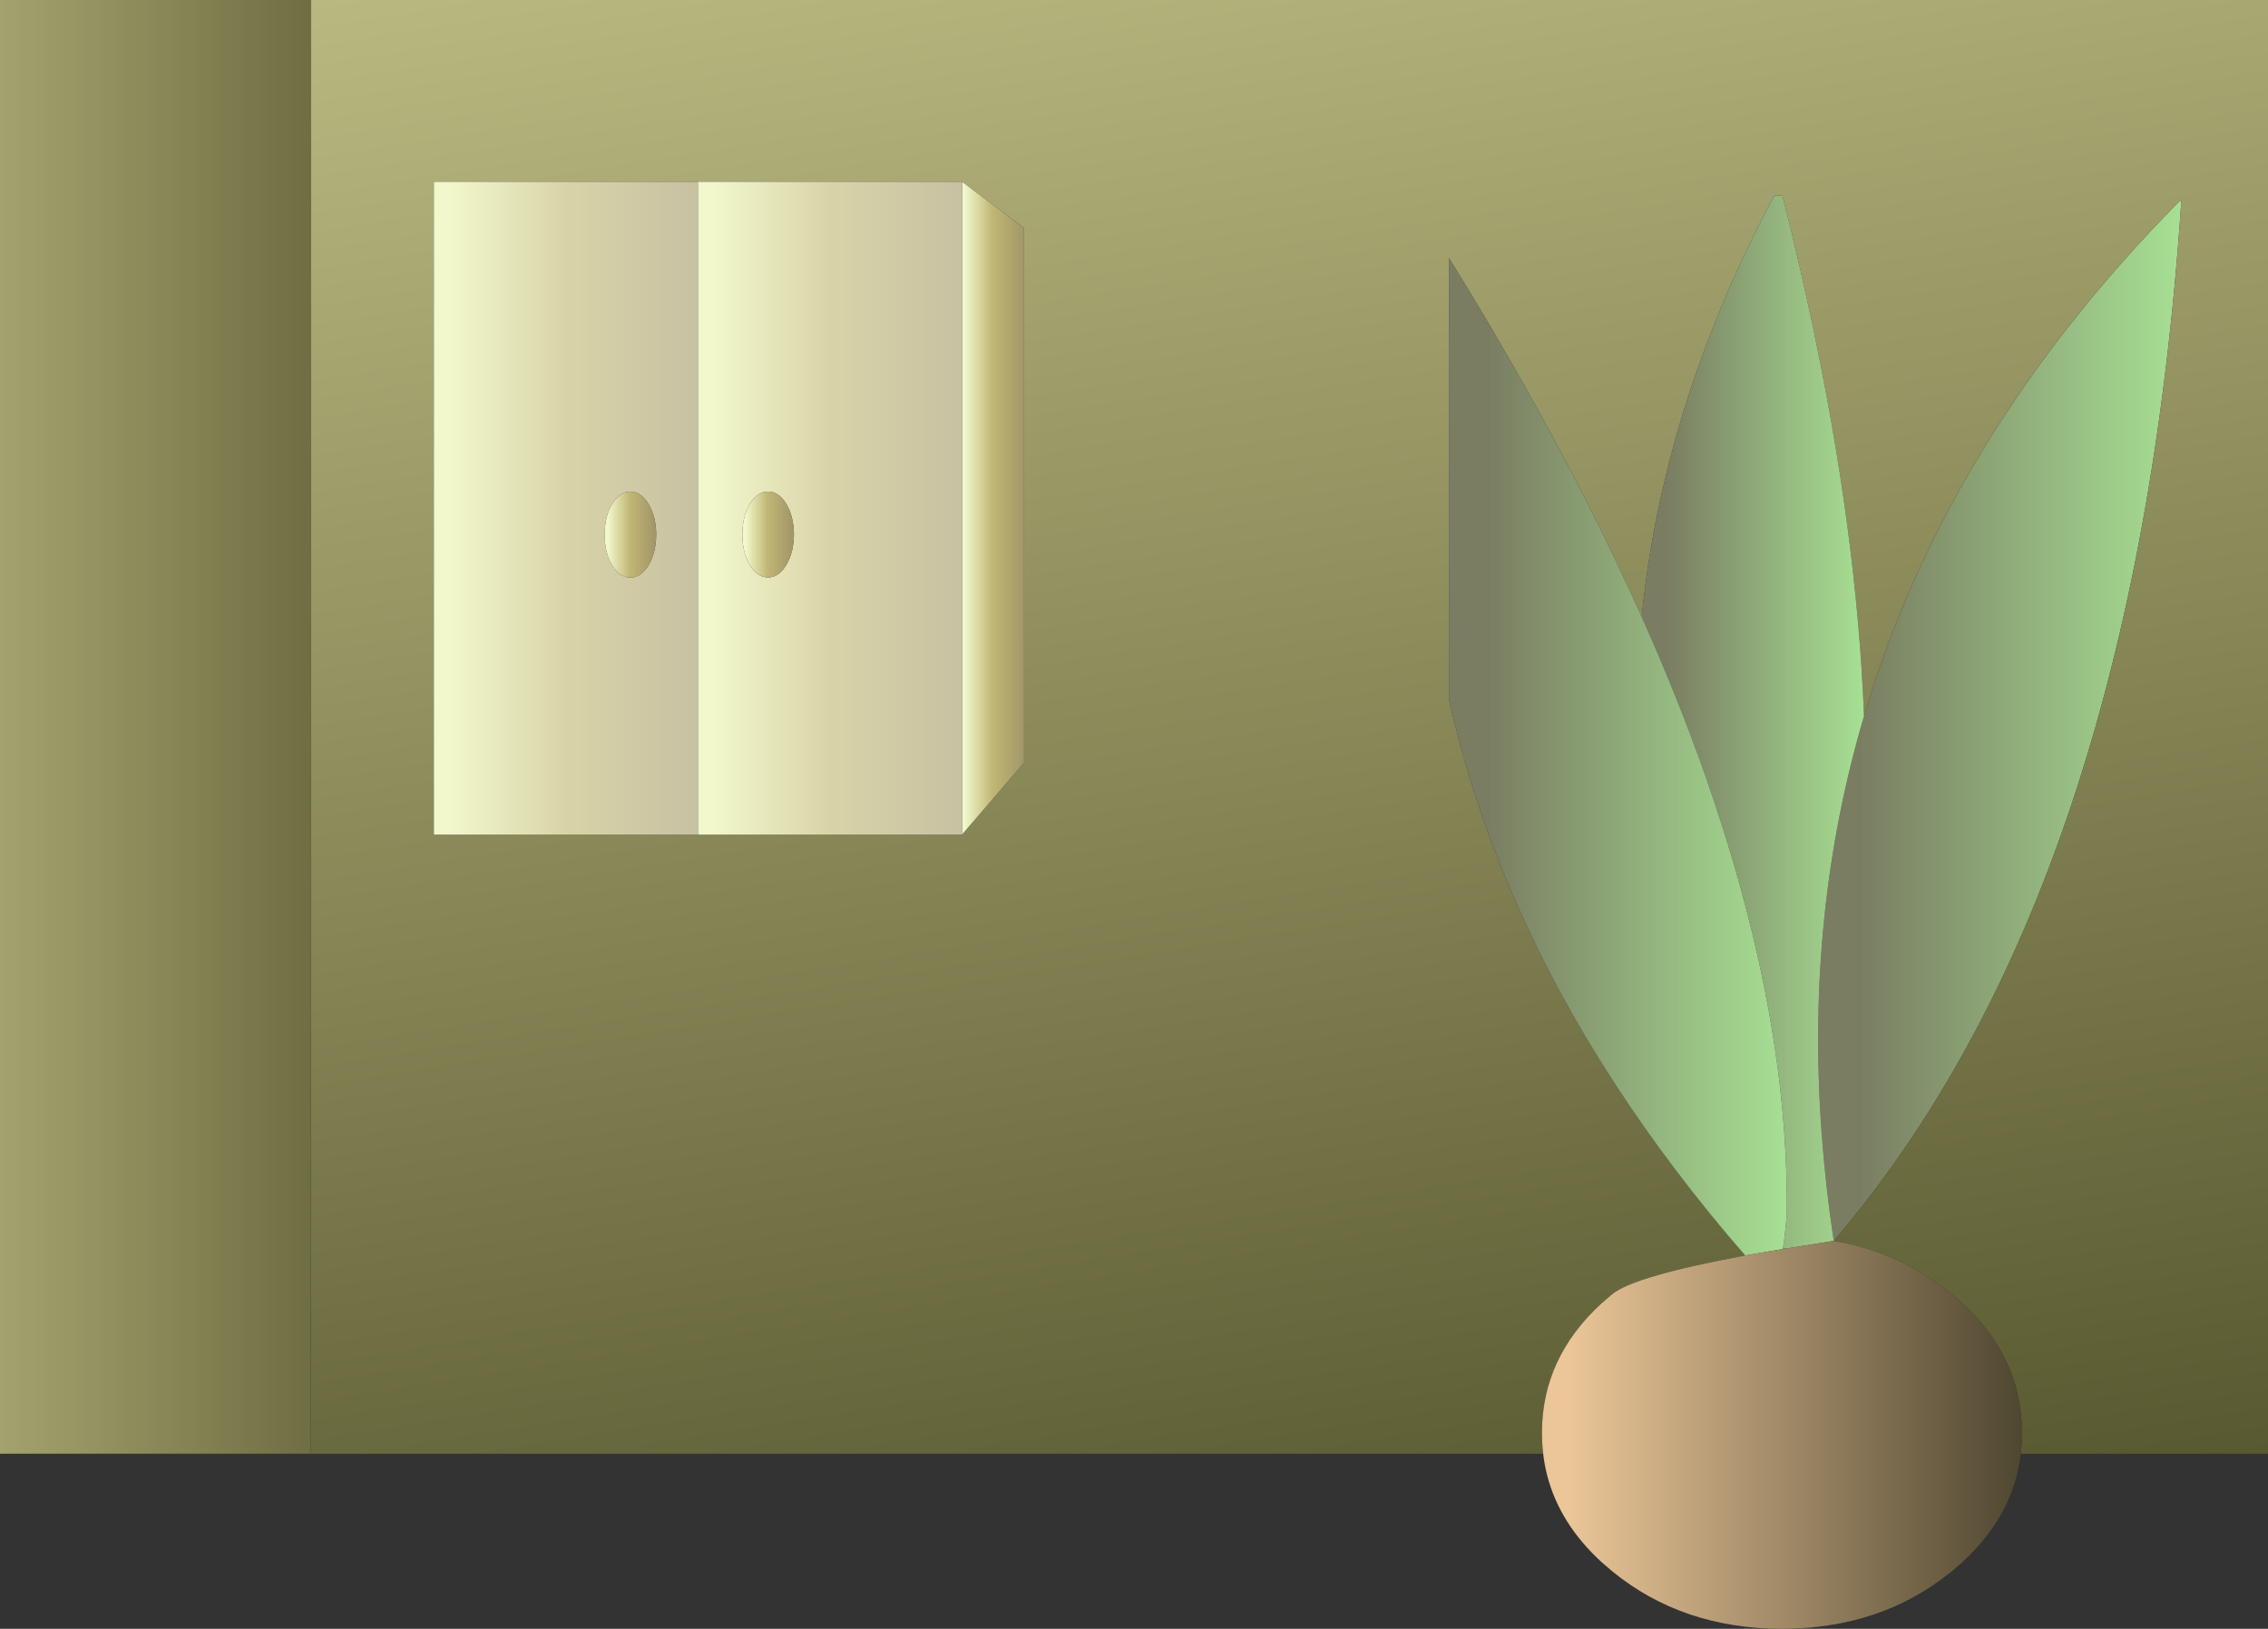 <?xml version="1.0" encoding="UTF-8" standalone="no"?>
<svg xmlns:xlink="http://www.w3.org/1999/xlink" height="803.75px" width="1118.95px" xmlns="http://www.w3.org/2000/svg">
  <rect width="100%" height="100%" fill="#333333" stroke="none"/>
  <g transform="matrix(1.0, 0.0, 0.0, 1.0, 277.35, 215.5)">
    <path d="M798.1 -116.45 L798.9 -117.25 798.8 -115.8 798.1 -116.45" fill="url(#gradient0)" fill-rule="evenodd" stroke="none"/>
    <path d="M642.3 137.85 Q683.1 0.0 797.5 -115.8 L798.1 -116.45 798.8 -115.8 Q776.1 222.8 627.35 396.85 623.25 369.65 621.35 343.15 613.5 235.0 642.3 137.85" fill="url(#gradient1)" fill-rule="evenodd" stroke="none"/>
    <path d="M798.1 -116.45 L797.5 -115.8 Q683.1 0.0 642.3 137.85 638.7 46.6 616.0 -59.15 611.5 -80.3 606.25 -102.0 L602.4 -117.5 602.0 -119.05 598.1 -119.1 597.3 -117.55 Q583.05 -90.85 571.85 -63.95 L570.8 -61.35 Q553.95 -20.35 544.05 21.2 536.0 54.85 532.6 88.85 520.65 62.2 506.8 34.7 476.75 -24.75 437.5 -88.25 L437.5 129.45 Q457.8 220.7 511.7 307.2 539.25 351.55 575.6 394.65 L583.7 404.05 Q528.9 414.25 518.1 423.1 L512.8 427.65 Q483.4 454.6 483.4 491.5 483.4 496.8 484.0 501.85 L-124.05 501.85 -124.05 -215.5 841.6 -215.5 841.6 501.85 719.6 501.85 Q720.2 496.8 720.2 491.5 720.2 451.45 685.55 423.1 660.25 402.45 627.35 396.85 776.1 222.8 798.8 -115.8 L798.9 -117.25 798.1 -116.45 M197.25 196.35 L227.9 160.85 227.9 -102.95 197.25 -125.8 66.95 -125.8 -63.3 -125.8 -63.3 196.35 66.95 196.35 197.25 196.35" fill="url(#gradient2)" fill-rule="evenodd" stroke="none"/>
    <path d="M197.25 -125.8 L227.9 -102.95 227.9 160.85 197.25 196.35 197.25 -125.8" fill="url(#gradient3)" fill-rule="evenodd" stroke="none"/>
    <path d="M197.25 196.35 L66.95 196.35 66.95 -125.8 197.25 -125.8 197.25 196.35 M92.55 33.25 Q88.9 39.45 88.9 48.25 88.9 57.0 92.55 63.2 96.3 69.4 101.6 69.45 106.9 69.4 110.6 63.2 114.3 57.0 114.35 48.25 114.3 39.45 110.6 33.25 106.9 27.05 101.6 27.05 96.3 27.05 92.55 33.25" fill="url(#gradient4)" fill-rule="evenodd" stroke="none"/>
    <path d="M532.6 88.85 Q536.0 54.85 544.05 21.2 553.95 -20.35 570.8 -61.35 L571.85 -63.95 Q583.05 -90.85 597.3 -117.55 L598.1 -119.1 602.0 -119.05 602.4 -117.5 606.25 -102.0 Q611.5 -80.3 616.0 -59.15 638.7 46.6 642.3 137.85 613.5 235.0 621.35 343.15 623.25 369.65 627.35 396.85 L603.65 400.65 602.45 400.45 602.75 399.1 602.4 400.45 602.35 400.45 Q604.15 387.7 604.2 381.15 604.75 287.8 567.75 178.2 L563.9 166.95 Q550.45 128.85 532.6 88.85" fill="url(#gradient5)" fill-rule="evenodd" stroke="none"/>
    <path d="M583.7 404.05 L575.6 394.65 Q539.25 351.55 511.7 307.2 457.8 220.7 437.5 129.45 L437.5 -88.25 Q476.75 -24.75 506.8 34.7 520.65 62.2 532.6 88.85 550.45 128.85 563.9 166.95 L567.75 178.2 Q604.75 287.8 604.2 381.15 604.15 387.7 602.35 400.45 L602.3 400.85 601.3 401.05 594.6 402.15 583.7 404.05" fill="url(#gradient6)" fill-rule="evenodd" stroke="none"/>
    <path d="M92.55 33.25 Q96.3 27.05 101.6 27.05 106.9 27.05 110.6 33.25 114.3 39.45 114.35 48.25 114.3 57.0 110.6 63.2 106.9 69.4 101.6 69.45 96.3 69.4 92.55 63.2 88.9 57.0 88.9 48.25 88.9 39.45 92.55 33.25" fill="url(#gradient7)" fill-rule="evenodd" stroke="none"/>
    <path d="M66.95 196.35 L-63.3 196.35 -63.3 -125.8 66.95 -125.8 66.95 196.35 M46.4 48.3 Q46.35 39.55 42.65 33.35 38.95 27.1 33.65 27.1 28.35 27.1 24.6 33.35 20.95 39.55 20.95 48.3 20.95 57.05 24.6 63.3 28.35 69.5 33.65 69.5 38.95 69.5 42.65 63.3 46.35 57.05 46.4 48.3" fill="url(#gradient8)" fill-rule="evenodd" stroke="none"/>
    <path d="M46.4 48.3 Q46.35 57.05 42.65 63.3 38.95 69.5 33.65 69.5 28.35 69.5 24.6 63.3 20.95 57.05 20.95 48.3 20.95 39.55 24.6 33.35 28.35 27.1 33.65 27.1 38.95 27.1 42.65 33.35 46.35 39.55 46.4 48.3" fill="url(#gradient9)" fill-rule="evenodd" stroke="none"/>
    <path d="M602.35 400.85 L602.3 400.85 602.4 400.45 602.75 399.1 602.45 400.45 602.35 400.85" fill="url(#gradient10)" fill-rule="evenodd" stroke="none"/>
    <path d="M603.65 400.65 L602.35 400.85 602.45 400.45 603.65 400.65 M602.3 400.85 L602.3 400.9 602.3 400.85 602.35 400.45 602.4 400.45 602.3 400.85" fill="url(#gradient11)" fill-rule="evenodd" stroke="none"/>
    <path d="M627.35 396.85 Q660.25 402.45 685.55 423.1 720.2 451.45 720.2 491.5 720.2 496.8 719.6 501.85 718.9 507.6 717.5 513.05 710.5 539.5 685.55 559.9 650.85 588.2 601.8 588.25 552.75 588.2 518.1 559.9 L512.8 555.35 Q492.35 536.6 486.1 513.05 484.65 507.6 484.0 501.85 483.4 496.8 483.4 491.5 483.4 454.6 512.8 427.65 L518.1 423.1 Q528.9 414.25 583.7 404.05 L594.6 402.15 601.3 401.05 602.3 400.85 602.35 400.85 603.65 400.65 627.35 396.85 M602.3 400.85 L602.3 400.9 602.3 400.85" fill="url(#gradient12)" fill-rule="evenodd" stroke="none"/>
    <path d="M-124.05 -215.5 L-124.05 501.85 -277.35 501.85 -277.35 -215.5 -124.05 -215.5" fill="url(#gradient13)" fill-rule="evenodd" stroke="none"/>
  </g>
  <defs>
    <linearGradient gradientTransform="matrix(0.11, 0.0, 0.0, 0.314, 709.2, 139.75)" gradientUnits="userSpaceOnUse" id="gradient0" spreadMethod="pad" x1="-819.2" x2="819.2">
      <stop offset="0.125" stop-color="#386035"/>
      <stop offset="1.0" stop-color="#a7e094"/>
    </linearGradient>
    <linearGradient gradientTransform="matrix(0.11, 0.0, 0.0, 0.314, 709.2, 139.75)" gradientUnits="userSpaceOnUse" id="gradient1" spreadMethod="pad" x1="-819.2" x2="819.2">
      <stop offset="0.114" stop-color="#7a7d62"/>
      <stop offset="1.0" stop-color="#a7e094"/>
    </linearGradient>
    <linearGradient gradientTransform="matrix(0.082, 0.518, -0.643, 0.102, 358.7, 143.15)" gradientUnits="userSpaceOnUse" id="gradient2" spreadMethod="pad" x1="-819.2" x2="819.2">
      <stop offset="0.0" stop-color="#b9b880"/>
      <stop offset="1.0" stop-color="#595931"/>
    </linearGradient>
    <linearGradient gradientTransform="matrix(0.019, 0.0, 0.0, 0.197, 212.55, 35.25)" gradientUnits="userSpaceOnUse" id="gradient3" spreadMethod="pad" x1="-819.2" x2="819.2">
      <stop offset="0.051" stop-color="#f2f7cc"/>
      <stop offset="0.498" stop-color="#c0b674"/>
      <stop offset="1.0" stop-color="#a29668"/>
    </linearGradient>
    <linearGradient gradientTransform="matrix(0.08, 0.0, 0.0, 0.197, 132.05, 35.25)" gradientUnits="userSpaceOnUse" id="gradient4" spreadMethod="pad" x1="-819.2" x2="819.2">
      <stop offset="0.063" stop-color="#f2f7cc"/>
      <stop offset="0.51" stop-color="#d8d3a7"/>
      <stop offset="1.0" stop-color="#c7c1a3"/>
    </linearGradient>
    <linearGradient gradientTransform="matrix(0.067, 0.0, 0.0, 0.315, 587.45, 138.85)" gradientUnits="userSpaceOnUse" id="gradient5" spreadMethod="pad" x1="-819.2" x2="819.2">
      <stop offset="0.114" stop-color="#7a7d62"/>
      <stop offset="1.0" stop-color="#a7e094"/>
    </linearGradient>
    <linearGradient gradientTransform="matrix(0.102, 0.0, 0.0, 0.3, 520.85, 157.9)" gradientUnits="userSpaceOnUse" id="gradient6" spreadMethod="pad" x1="-819.2" x2="819.2">
      <stop offset="0.114" stop-color="#7a7d62"/>
      <stop offset="1.0" stop-color="#a7e094"/>
    </linearGradient>
    <linearGradient gradientTransform="matrix(0.015, 0.0, 0.0, 0.026, 101.55, 48.2)" gradientUnits="userSpaceOnUse" id="gradient7" spreadMethod="pad" x1="-819.2" x2="819.2">
      <stop offset="0.051" stop-color="#f2f7cc"/>
      <stop offset="0.498" stop-color="#c0b674"/>
      <stop offset="1.0" stop-color="#a29668"/>
    </linearGradient>
    <linearGradient gradientTransform="matrix(0.08, 0.0, 0.0, 0.197, 1.8, 35.25)" gradientUnits="userSpaceOnUse" id="gradient8" spreadMethod="pad" x1="-819.2" x2="819.2">
      <stop offset="0.063" stop-color="#f2f7cc"/>
      <stop offset="0.51" stop-color="#d8d3a7"/>
      <stop offset="1.0" stop-color="#c7c1a3"/>
    </linearGradient>
    <linearGradient gradientTransform="matrix(0.015, 0.0, 0.0, 0.026, 33.6, 48.3)" gradientUnits="userSpaceOnUse" id="gradient9" spreadMethod="pad" x1="-819.2" x2="819.2">
      <stop offset="0.051" stop-color="#f2f7cc"/>
      <stop offset="0.498" stop-color="#c0b674"/>
      <stop offset="1.0" stop-color="#a29668"/>
    </linearGradient>
    <linearGradient gradientTransform="matrix(0.102, 0.0, 0.0, 0.3, 520.85, 157.9)" gradientUnits="userSpaceOnUse" id="gradient10" spreadMethod="pad" x1="-819.2" x2="819.2">
      <stop offset="0.125" stop-color="#386035"/>
      <stop offset="1.0" stop-color="#a7e094"/>
    </linearGradient>
    <linearGradient gradientTransform="matrix(0.067, 0.0, 0.0, 0.315, 587.45, 138.85)" gradientUnits="userSpaceOnUse" id="gradient11" spreadMethod="pad" x1="-819.2" x2="819.2">
      <stop offset="0.125" stop-color="#386035"/>
      <stop offset="1.0" stop-color="#a7e094"/>
    </linearGradient>
    <linearGradient gradientTransform="matrix(0.144, 0.0, 0.0, 0.118, 601.7, 491.45)" gradientUnits="userSpaceOnUse" id="gradient12" spreadMethod="pad" x1="-819.2" x2="819.2">
      <stop offset="0.051" stop-color="#ebc698"/>
      <stop offset="1.0" stop-color="#4f4731"/>
    </linearGradient>
    <linearGradient gradientTransform="matrix(0.169, 0.0, 0.0, 0.161, -200.7, 143.15)" gradientUnits="userSpaceOnUse" id="gradient13" spreadMethod="pad" x1="-819.2" x2="819.2">
      <stop offset="0.0" stop-color="#b9b880"/>
      <stop offset="1.0" stop-color="#595931"/>
    </linearGradient>
  </defs>
</svg>
